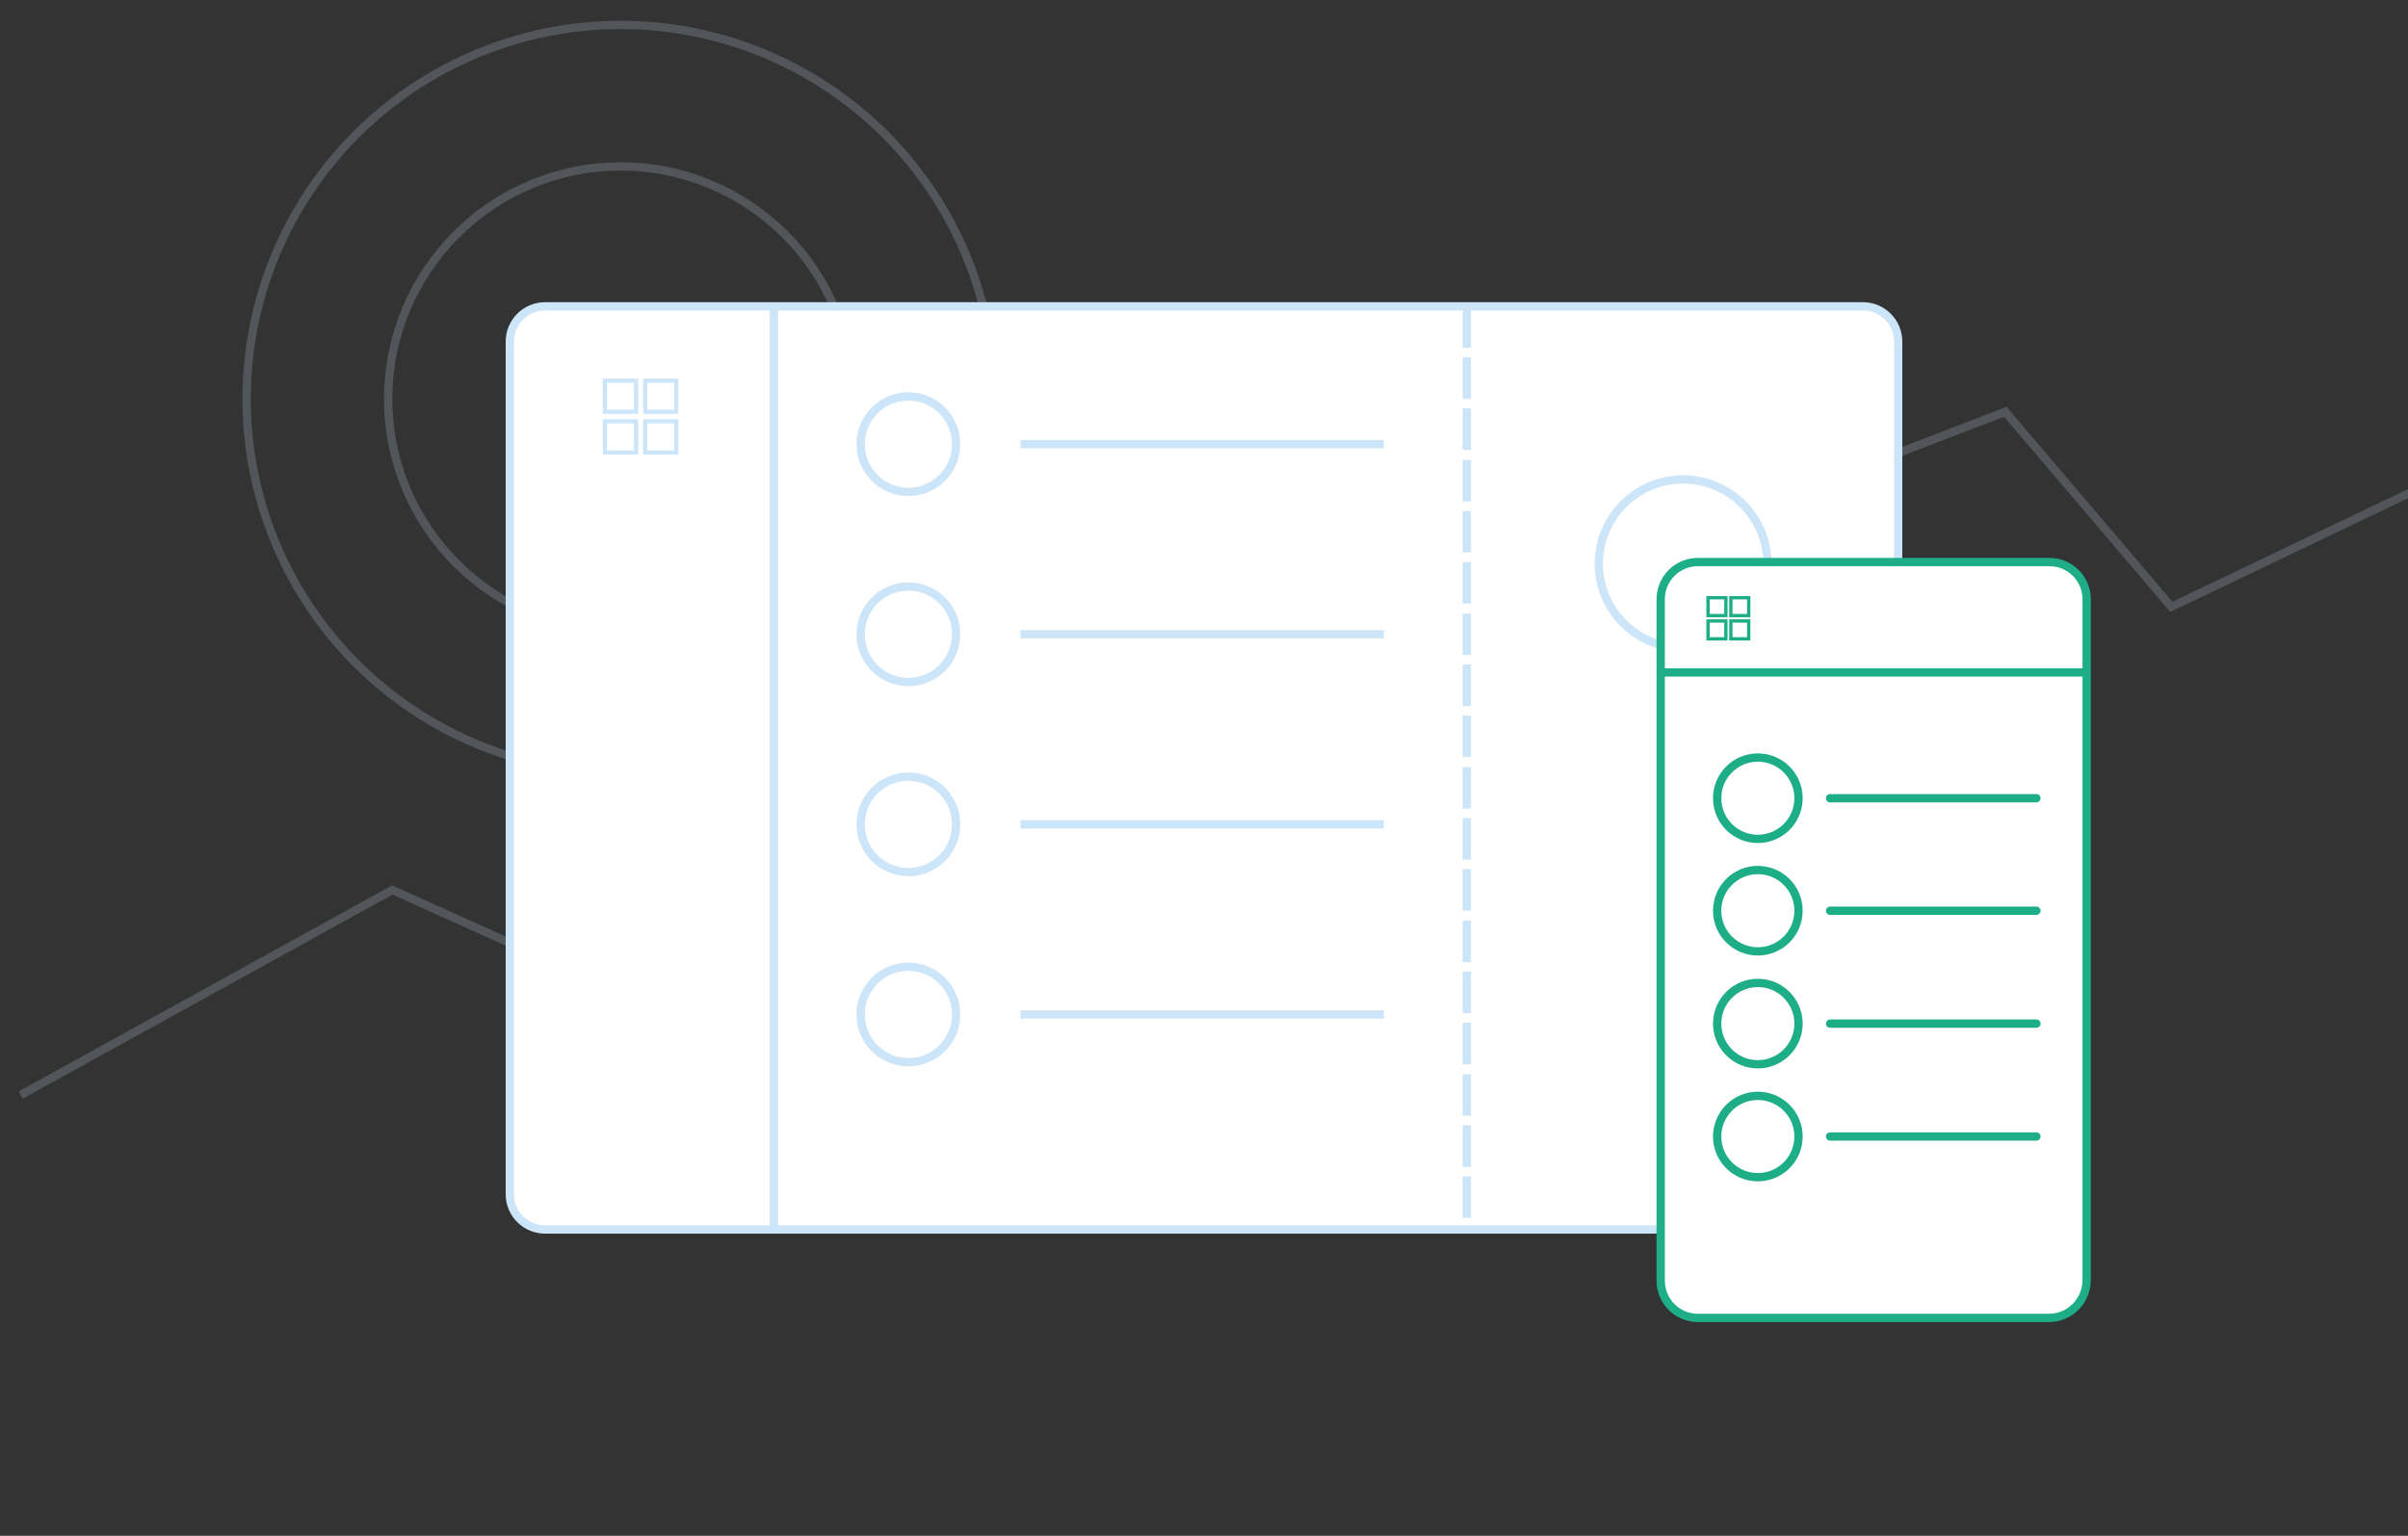 <?xml version="1.0" encoding="utf-8"?>
<!-- Generator: Adobe Illustrator 19.0.0, SVG Export Plug-In . SVG Version: 6.00 Build 0)  -->
<svg version="1.1" id="Calque_1" xmlns="http://www.w3.org/2000/svg" xmlns:xlink="http://www.w3.org/1999/xlink" x="0px" y="0px"
	 viewBox="0 0 580 370" style="enable-background:new 0 0 580 370;" xml:space="preserve">
<rect x="0" y="0" width="580" height="370" fill="#333333" stroke="none"/>
<style type="text/css">
	.st0{opacity:0.2;fill:none;stroke:#CDE5F8;stroke-width:2;stroke-miterlimit:10;}
	.st1{fill:#FFFFFF;stroke:#CDE5F8;stroke-width:2;stroke-miterlimit:10;}
	.st2{fill:#FFFFFF;stroke:#CDE5F8;stroke-miterlimit:10;}
	.st3{fill:#FFFFFF;stroke:#1DAE88;stroke-width:2;stroke-miterlimit:10;}
	.st4{fill:#FFFFFF;stroke:#1DAE88;stroke-width:0.8;stroke-miterlimit:10;}
	.st5{fill:#FFFFFF;stroke:#1DAE88;stroke-width:2;stroke-linecap:round;stroke-miterlimit:10;}
</style>
<circle id="XMLID_38_" class="st0" cx="149.5" cy="96.1" r="56"/>
<circle id="XMLID_53_" class="st0" cx="149.5" cy="96.1" r="90.1"/>
<polyline id="XMLID_52_" class="st0" points="5,263.8 94.5,214.4 135.5,232.9 483,99.2 523,146.2 602,108.4 "/>
<path id="XMLID_1_" class="st1" d="M448.7,296.2H131.3c-4.7,0-8.5-3.8-8.5-8.5V82.3c0-4.7,3.8-8.5,8.5-8.5h317.4
	c4.7,0,8.5,3.8,8.5,8.5v205.4C457.3,292.4,453.4,296.2,448.7,296.2z"/>
<line id="XMLID_3_" class="st1" x1="186.4" y1="73.8" x2="186.4" y2="296.2"/>
<g id="XMLID_22_">
	<line id="XMLID_4_" class="st1" x1="353.3" y1="73.8" x2="353.3" y2="83.8"/>
	<line id="XMLID_5_" class="st1" x1="353.3" y1="86.1" x2="353.3" y2="96.1"/>
	<line id="XMLID_6_" class="st1" x1="353.3" y1="98.4" x2="353.3" y2="108.4"/>
	<line id="XMLID_7_" class="st1" x1="353.3" y1="110.8" x2="353.3" y2="120.8"/>
	<line id="XMLID_8_" class="st1" x1="353.3" y1="123.1" x2="353.3" y2="133.1"/>
	<line id="XMLID_9_" class="st1" x1="353.3" y1="135.4" x2="353.3" y2="145.4"/>
	<line id="XMLID_10_" class="st1" x1="353.3" y1="147.8" x2="353.3" y2="157.8"/>
	<line id="XMLID_11_" class="st1" x1="353.3" y1="160.1" x2="353.3" y2="170.1"/>
	<line id="XMLID_12_" class="st1" x1="353.3" y1="172.4" x2="353.3" y2="182.4"/>
	<line id="XMLID_13_" class="st1" x1="353.3" y1="184.8" x2="353.3" y2="194.8"/>
	<line id="XMLID_14_" class="st1" x1="353.3" y1="197.1" x2="353.3" y2="207.1"/>
	<line id="XMLID_15_" class="st1" x1="353.3" y1="209.4" x2="353.3" y2="219.4"/>
	<line id="XMLID_16_" class="st1" x1="353.3" y1="221.8" x2="353.3" y2="231.8"/>
	<line id="XMLID_17_" class="st1" x1="353.3" y1="234.1" x2="353.3" y2="244.1"/>
	<line id="XMLID_18_" class="st1" x1="353.3" y1="246.4" x2="353.3" y2="256.4"/>
	<line id="XMLID_19_" class="st1" x1="353.3" y1="258.8" x2="353.3" y2="268.8"/>
	<line id="XMLID_20_" class="st1" x1="353.3" y1="271.1" x2="353.3" y2="281.1"/>
	<line id="XMLID_21_" class="st1" x1="353.3" y1="283.4" x2="353.3" y2="293.4"/>
</g>
<g id="XMLID_27_">
	<rect id="XMLID_2_" x="145.7" y="91.7" class="st2" width="7.5" height="7.5"/>
	<rect id="XMLID_23_" x="155.4" y="91.7" class="st2" width="7.5" height="7.5"/>
	<rect id="XMLID_25_" x="145.7" y="101.5" class="st2" width="7.5" height="7.5"/>
	<rect id="XMLID_24_" x="155.4" y="101.5" class="st2" width="7.5" height="7.5"/>
</g>
<circle id="XMLID_26_" class="st1" cx="218.8" cy="107" r="11.5"/>
<circle id="XMLID_28_" class="st1" cx="218.8" cy="152.8" r="11.5"/>
<circle id="XMLID_29_" class="st1" cx="218.8" cy="198.6" r="11.5"/>
<circle id="XMLID_30_" class="st1" cx="218.8" cy="244.4" r="11.5"/>
<line id="XMLID_31_" class="st1" x1="245.8" y1="107" x2="333.3" y2="107"/>
<line id="XMLID_32_" class="st1" x1="245.8" y1="152.8" x2="333.3" y2="152.8"/>
<line id="XMLID_33_" class="st1" x1="245.8" y1="198.6" x2="333.3" y2="198.6"/>
<line id="XMLID_34_" class="st1" x1="245.8" y1="244.4" x2="333.3" y2="244.4"/>
<circle id="XMLID_35_" class="st1" cx="405.4" cy="135.8" r="20.3"/>
<path id="XMLID_37_" class="st3" d="M493.5,317.5H409c-5,0-9-4-9-9V144.4c0-5,4-9,9-9h84.6c5,0,9,4,9,9v164.1
	C502.5,313.5,498.5,317.5,493.5,317.5z"/>
<line id="XMLID_39_" class="st3" x1="400" y1="162" x2="502.5" y2="162"/>
<g id="XMLID_40_">
	<rect id="XMLID_44_" x="411.4" y="144" class="st4" width="4.3" height="4.3"/>
	<rect id="XMLID_43_" x="416.9" y="144" class="st4" width="4.3" height="4.3"/>
	<rect id="XMLID_42_" x="411.4" y="149.6" class="st4" width="4.3" height="4.3"/>
	<rect id="XMLID_41_" x="416.9" y="149.6" class="st4" width="4.3" height="4.3"/>
</g>
<circle id="XMLID_36_" class="st3" cx="423.4" cy="192.3" r="9.8"/>
<circle id="XMLID_45_" class="st3" cx="423.4" cy="219.4" r="9.8"/>
<circle id="XMLID_46_" class="st3" cx="423.4" cy="246.6" r="9.8"/>
<circle id="XMLID_47_" class="st3" cx="423.4" cy="273.8" r="9.8"/>
<line id="XMLID_48_" class="st5" x1="440.8" y1="192.3" x2="490.5" y2="192.3"/>
<line id="XMLID_49_" class="st5" x1="440.8" y1="219.4" x2="490.5" y2="219.4"/>
<line id="XMLID_50_" class="st5" x1="440.8" y1="246.6" x2="490.5" y2="246.6"/>
<line id="XMLID_51_" class="st5" x1="440.8" y1="273.8" x2="490.5" y2="273.8"/>
</svg>
